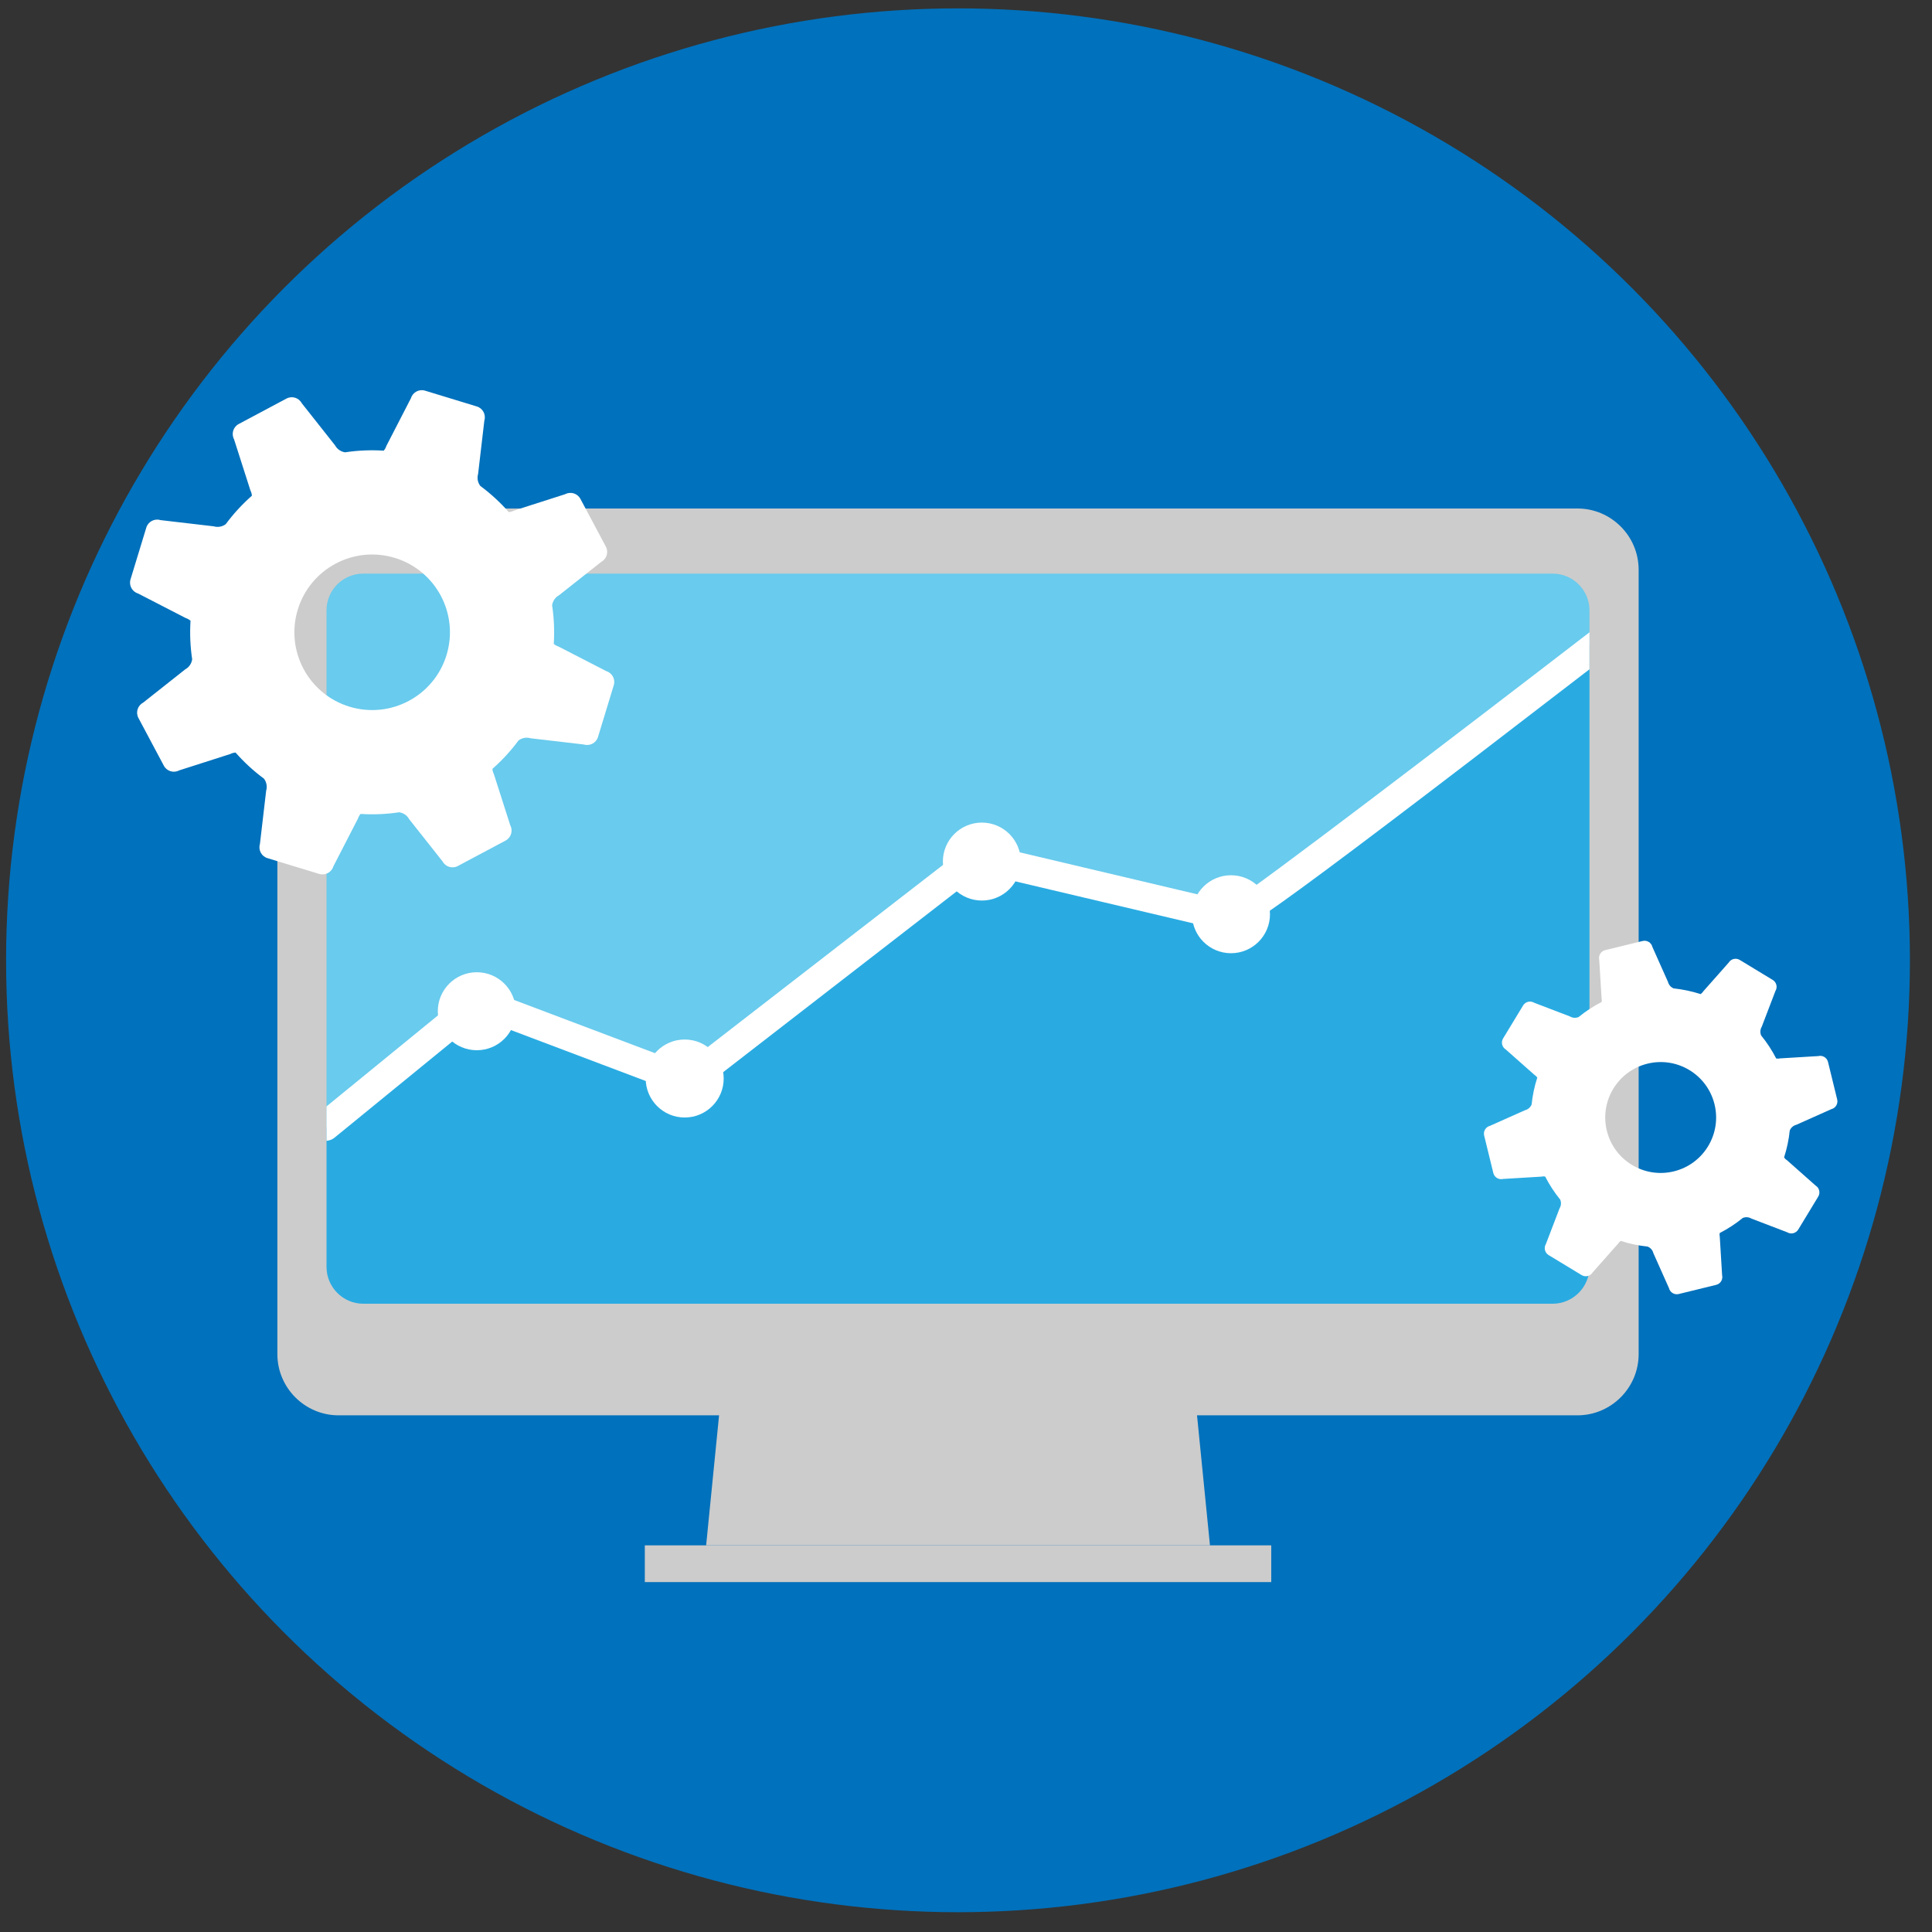 <?xml version="1.0" encoding="utf-8"?>
<!-- Generator: Adobe Illustrator 16.0.0, SVG Export Plug-In . SVG Version: 6.00 Build 0)  -->
<!DOCTYPE svg PUBLIC "-//W3C//DTD SVG 1.1//EN" "http://www.w3.org/Graphics/SVG/1.1/DTD/svg11.dtd">
<svg version="1.1" id="Layer_1" xmlns="http://www.w3.org/2000/svg" xmlns:xlink="http://www.w3.org/1999/xlink" x="0px" y="0px"
	 width="200px" height="200px" viewBox="0 0 200 200" enable-background="new 0 0 200 200" xml:space="preserve">
<rect x="0" y="0" width="200" height="200" fill="#333333" stroke="none"/>
<g>
	<circle fill="#0071BC" cx="99.172" cy="99.409" r="98.543"/>
	<g>
		<g>
			<polygon fill="#CCCCCC" points="125.255,159.975 73.099,159.975 77.445,116.272 120.907,116.272 			"/>
			<rect x="66.751" y="159.975" fill="#CCCCCC" width="64.848" height="3.802"/>
			<path fill="#CCCCCC" d="M163.296,52.639H35.047c-3.489,0-6.333,2.851-6.333,6.337v6.953v67.288v6.963
				c0,3.482,2.844,6.334,6.333,6.334h128.249c3.49,0,6.336-2.852,6.336-6.334v-6.963V65.929v-6.953
				C169.632,55.489,166.786,52.639,163.296,52.639z"/>
			<g>
				<path fill="#69CBED" d="M71.182,111.922l29.943-23.181l26.562,6.277c0,0,29.801-22.696,36.855-28.25v-3.584
					c0-2.107-1.723-3.803-3.805-3.803H37.601c-2.093,0-3.8,1.695-3.8,3.803v53.569l15.649-13.041L71.182,111.922z"/>
				<path fill="#29ABE2" d="M127.687,95.019l-26.562-6.277l-29.943,23.181l-21.731-8.209l-15.649,13.041v14.398
					c0,2.094,1.707,3.808,3.8,3.808h123.136c2.082,0,3.805-1.714,3.805-3.808V66.769C157.487,72.322,128.321,95.231,127.687,95.019z
					"/>
				<circle fill="#FFFFFF" cx="127.432" cy="94.641" r="4.036"/>
				<circle fill="#FFFFFF" cx="101.641" cy="89.189" r="4.035"/>
				<circle fill="#FFFFFF" cx="70.879" cy="111.647" r="4.037"/>
				<circle fill="#FFFFFF" cx="49.359" cy="104.683" r="4.037"/>
				<path fill="#FFFFFF" d="M127.487,93.416l-26.015-6.149c-0.445-0.106-0.914-0.004-1.276,0.276l-29.272,22.661l-20.938-7.909
					c-0.505-0.191-1.076-0.102-1.494,0.243l-14.691,11.995v2.221v1.344c0.289-0.027,0.573-0.12,0.813-0.315l15.118-12.344
					l20.914,7.901c0.493,0.185,1.047,0.103,1.464-0.221l29.369-22.737l25.728,6.075c0.939,0.308,1.461,0.458,37.336-27.175v-3.827
					C149.812,76.795,130.692,91.37,127.487,93.416z"/>
			</g>
		</g>
		<g>
			<path fill="#FFFFFF" d="M34.507,89.69l2.545-4.941c0.058-0.186,0.155-0.351,0.275-0.492c1.35,0.088,2.688,0.027,3.996-0.17
				c0.43,0.062,0.821,0.317,1.039,0.721l3.448,4.36c0.304,0.57,1.013,0.787,1.584,0.483v-0.002l4.944-2.633
				c0.571-0.304,0.787-1.013,0.483-1.584l-1.694-5.293c-0.091-0.174-0.14-0.359-0.154-0.545c0.996-0.875,1.904-1.859,2.705-2.943
				c0.349-0.26,0.805-0.357,1.244-0.226l5.521,0.645c0.618,0.189,1.273-0.159,1.462-0.778l0,0l1.632-5.358
				c0.189-0.618-0.16-1.272-0.778-1.461l-4.942-2.544c-0.186-0.059-0.35-0.155-0.491-0.276c0.086-1.349,0.026-2.688-0.172-3.996
				c0.063-0.43,0.318-0.821,0.721-1.039l4.36-3.448c0.571-0.304,0.787-1.013,0.483-1.583l0,0l-2.634-4.944
				c-0.304-0.57-1.013-0.787-1.583-0.482l-5.293,1.695c-0.174,0.09-0.36,0.138-0.544,0.152c-0.876-0.996-1.861-1.904-2.945-2.705
				c-0.259-0.349-0.355-0.805-0.225-1.244l0.646-5.521c0.188-0.619-0.161-1.273-0.779-1.461l0,0l-5.358-1.635
				c-0.618-0.188-1.273,0.16-1.461,0.778l-2.545,4.942c-0.057,0.186-0.154,0.351-0.275,0.492c-1.349-0.088-2.688-0.027-3.996,0.17
				c-0.429-0.062-0.821-0.318-1.04-0.721l-3.447-4.361c-0.304-0.57-1.013-0.786-1.583-0.482l0,0l-4.945,2.635
				c-0.57,0.303-0.787,1.012-0.482,1.583l1.695,5.294c0.092,0.174,0.138,0.359,0.153,0.545c-0.997,0.875-1.905,1.859-2.706,2.943
				c-0.348,0.26-0.805,0.355-1.244,0.225l-5.522-0.645c-0.618-0.188-1.272,0.16-1.46,0.778l0,0l-1.634,5.358
				c-0.188,0.619,0.161,1.272,0.779,1.461l4.941,2.545c0.187,0.059,0.351,0.155,0.492,0.275c-0.086,1.35-0.026,2.688,0.17,3.996
				c-0.062,0.43-0.317,0.822-0.719,1.039l-4.361,3.449c-0.57,0.304-0.787,1.013-0.483,1.583l0,0l2.633,4.944
				c0.305,0.57,1.014,0.787,1.584,0.482l5.293-1.695c0.173-0.09,0.358-0.138,0.544-0.152c0.875,0.996,1.861,1.904,2.943,2.705
				c0.26,0.348,0.357,0.805,0.226,1.244l-0.646,5.521c-0.188,0.619,0.16,1.273,0.778,1.461l0,0l5.358,1.634
				C33.665,90.657,34.319,90.31,34.507,89.69z M30.825,63.107c1.297-4.254,5.796-6.65,10.049-5.353
				c4.253,1.297,6.649,5.795,5.353,10.048s-5.795,6.649-10.048,5.353C31.925,71.858,29.528,67.359,30.825,63.107z"/>
		</g>
		<g>
			<path fill="#FFFFFF" d="M155.599,122.044l3.953-0.239c0.137-0.034,0.273-0.034,0.402-0.011c0.439,0.857,0.961,1.656,1.559,2.389
				c0.119,0.284,0.104,0.616-0.064,0.896l-1.418,3.701c-0.236,0.394-0.111,0.905,0.281,1.147h0.002l3.414,2.069
				c0.395,0.24,0.906,0.114,1.146-0.28l2.627-2.966c0.072-0.119,0.168-0.215,0.277-0.292c0.9,0.292,1.834,0.49,2.789,0.588
				c0.285,0.117,0.512,0.362,0.59,0.68l1.615,3.619c0.109,0.445,0.561,0.723,1.01,0.611l0,0l3.879-0.949
				c0.445-0.108,0.721-0.561,0.611-1.009l-0.24-3.953c-0.031-0.137-0.031-0.273-0.01-0.4c0.857-0.441,1.656-0.963,2.387-1.562
				c0.287-0.118,0.619-0.103,0.9,0.065l3.699,1.416c0.395,0.239,0.906,0.114,1.146-0.28l0,0l2.072-3.415
				c0.238-0.394,0.111-0.907-0.281-1.145l-2.967-2.628c-0.119-0.071-0.213-0.17-0.291-0.278c0.291-0.9,0.49-1.832,0.588-2.789
				c0.117-0.284,0.361-0.51,0.68-0.59l3.617-1.615c0.447-0.108,0.723-0.561,0.613-1.009l0,0l-0.949-3.88
				c-0.109-0.445-0.561-0.721-1.008-0.61l-3.955,0.239c-0.137,0.033-0.271,0.033-0.402,0.01c-0.438-0.857-0.961-1.655-1.559-2.386
				c-0.117-0.286-0.104-0.62,0.064-0.9l1.416-3.7c0.24-0.394,0.115-0.905-0.281-1.146l0,0l-3.412-2.07
				c-0.395-0.239-0.908-0.113-1.146,0.279l-2.627,2.967c-0.072,0.118-0.17,0.214-0.279,0.292c-0.898-0.292-1.834-0.491-2.787-0.588
				c-0.285-0.116-0.512-0.362-0.592-0.68l-1.615-3.618c-0.107-0.447-0.561-0.723-1.008-0.613l0,0l-3.879,0.949
				c-0.447,0.11-0.721,0.561-0.613,1.01l0.24,3.953c0.033,0.136,0.033,0.272,0.01,0.401c-0.857,0.44-1.654,0.962-2.385,1.56
				c-0.287,0.119-0.621,0.104-0.9-0.063l-3.701-1.416c-0.393-0.24-0.904-0.115-1.146,0.28l0,0l-2.07,3.414
				c-0.24,0.393-0.113,0.906,0.279,1.146l2.967,2.626c0.119,0.073,0.215,0.17,0.293,0.279c-0.293,0.899-0.49,1.833-0.588,2.789
				c-0.117,0.284-0.363,0.51-0.68,0.59l-3.619,1.614c-0.447,0.11-0.723,0.561-0.613,1.009l0,0l0.949,3.88
				C154.698,121.878,155.149,122.152,155.599,122.044z M170.548,110.11c3.082-0.754,6.186,1.132,6.939,4.209
				c0.754,3.081-1.131,6.186-4.209,6.939c-3.08,0.754-6.186-1.132-6.939-4.209C165.585,113.969,167.472,110.864,170.548,110.11z"/>
		</g>
	</g>
</g>
</svg>
